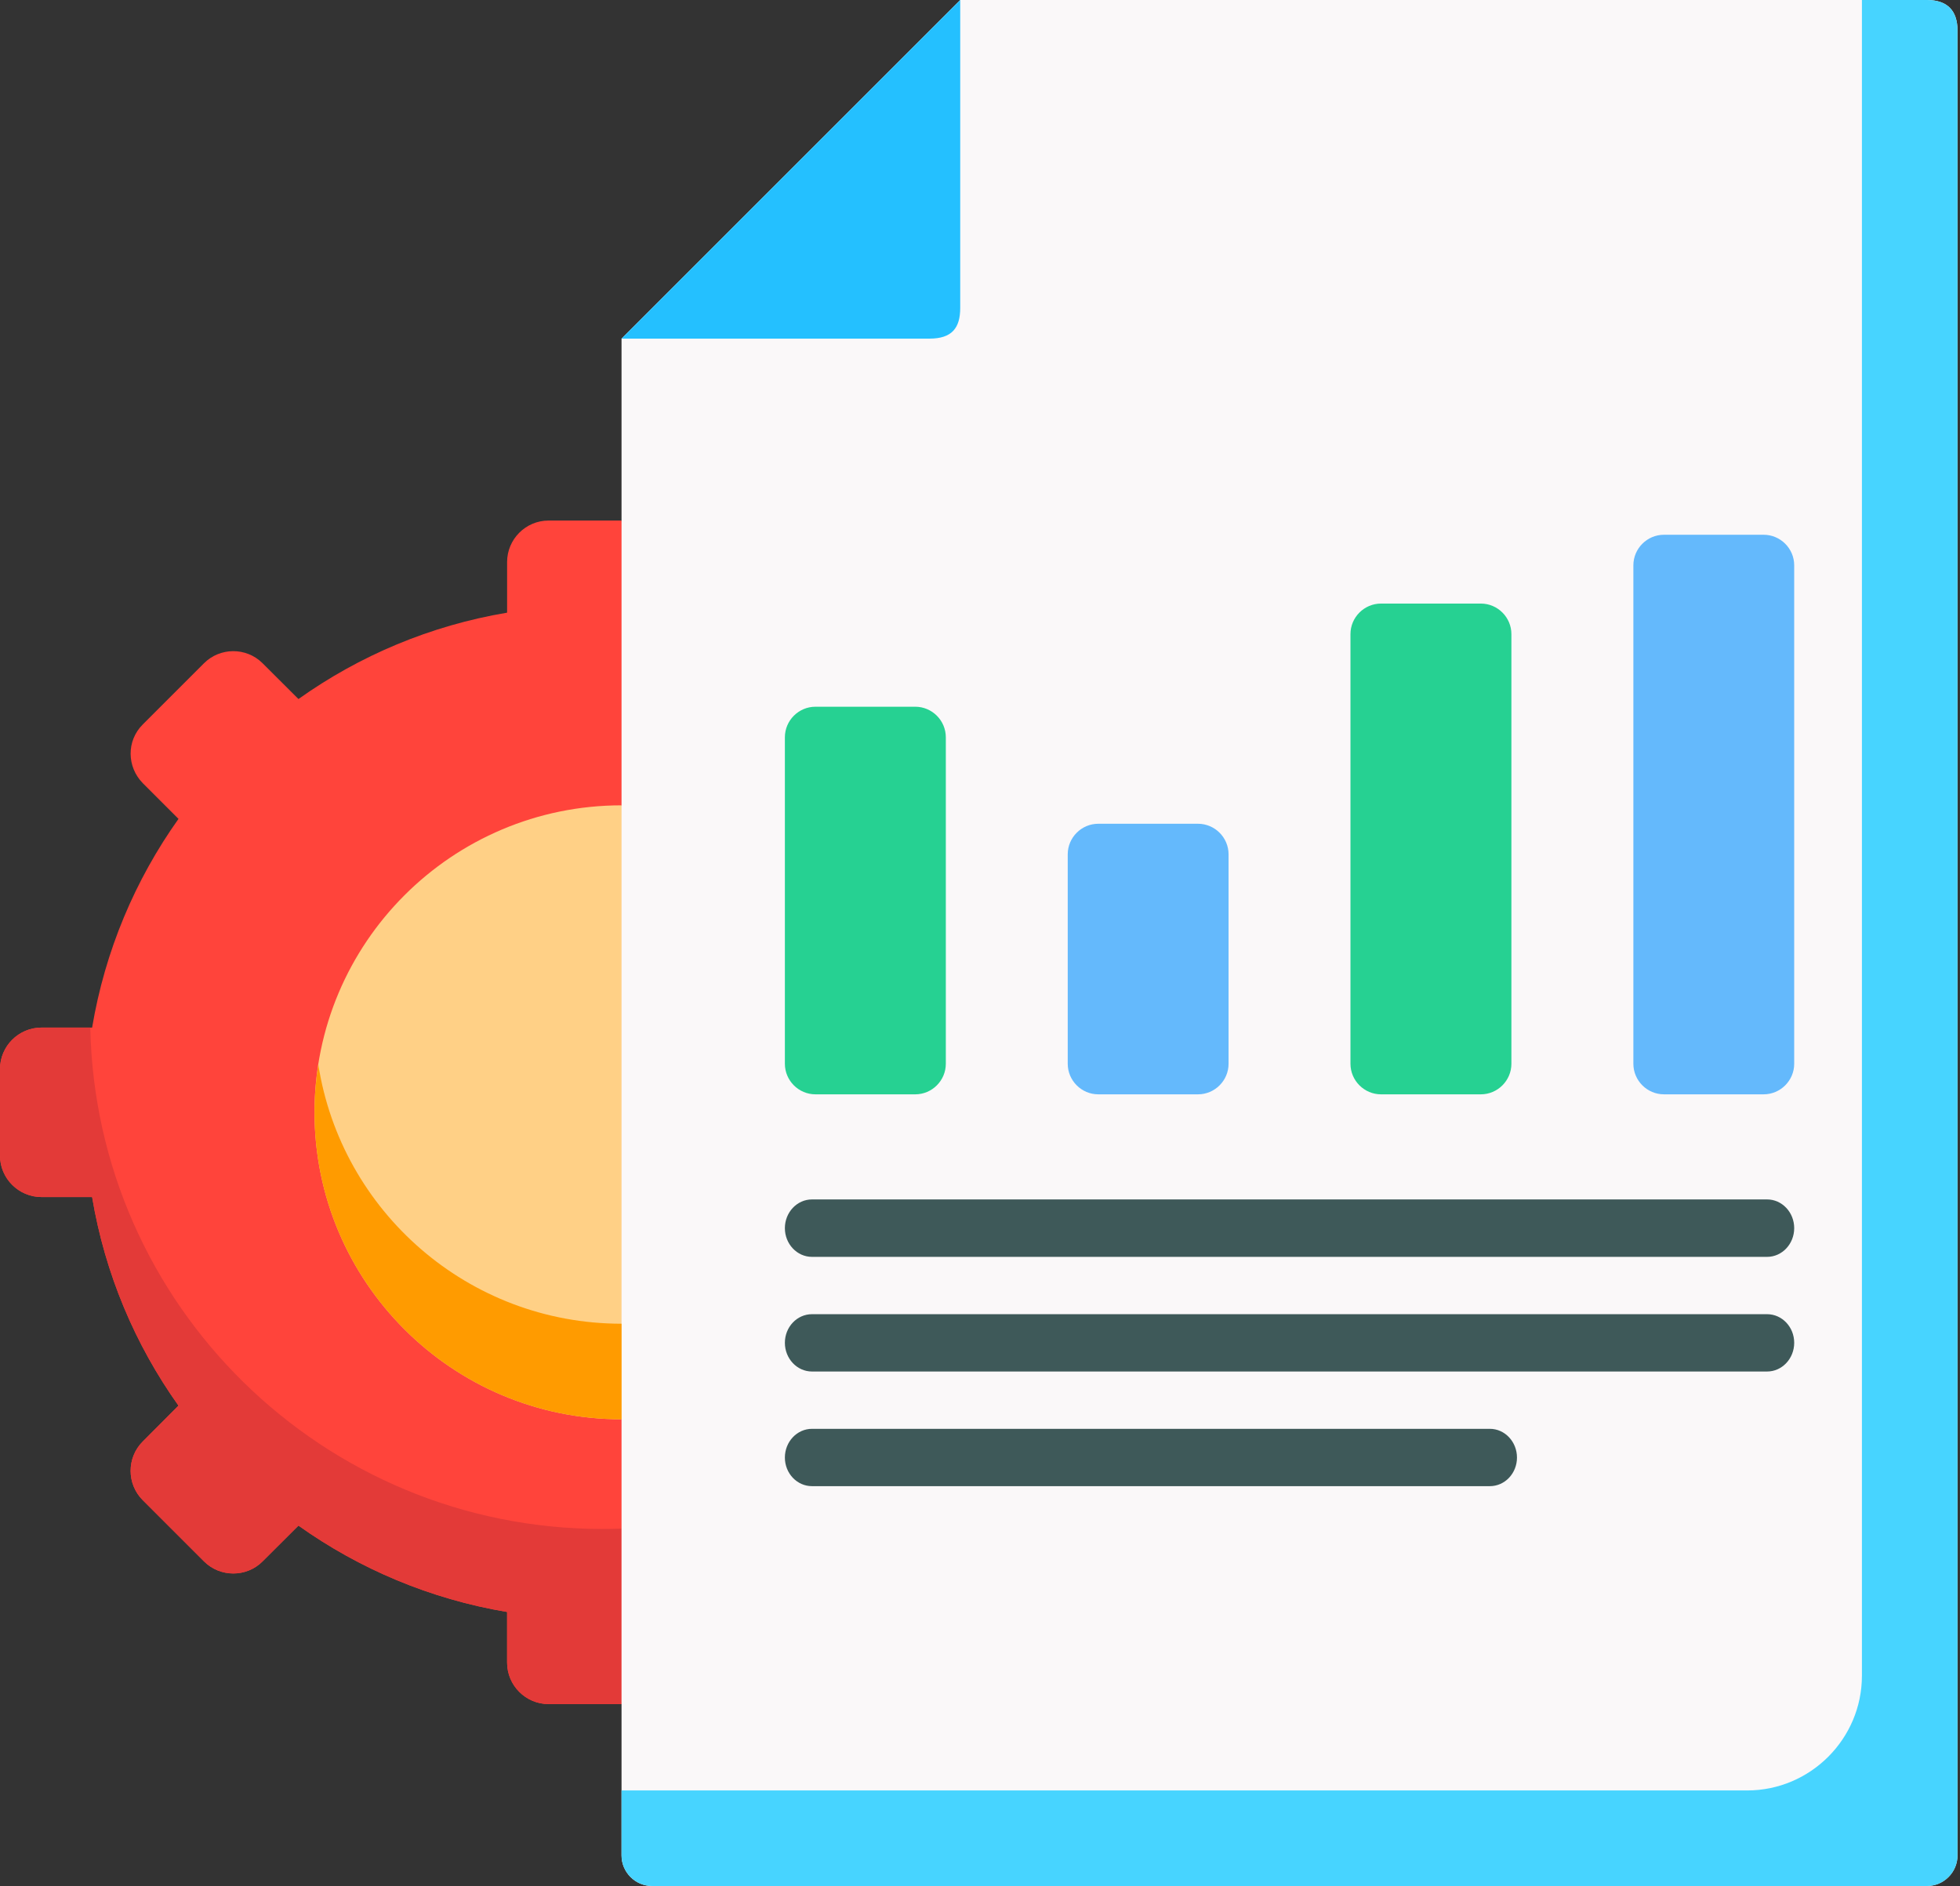 <svg width="532" height="512" viewBox="0 0 532 512" fill="none" xmlns="http://www.w3.org/2000/svg">
<rect x="0" y="0" width="532" height="512" fill="#333333" stroke="none"/>
<path fill-rule="evenodd" clip-rule="evenodd" d="M38.741 196.681L55.364 180.061C59.716 175.707 66.806 175.677 71.189 179.972L81.014 189.768C97.547 178.002 116.785 169.823 137.641 166.323V152.585C137.641 146.378 142.701 141.318 148.879 141.318H168.705L181.795 299.876L168.705 462.61H148.879C142.701 462.61 137.641 457.55 137.641 451.342V437.605C116.783 434.104 97.546 425.926 81.014 414.16L71.277 423.867C66.924 428.251 59.747 428.251 55.364 423.867L38.741 407.247C34.359 402.864 34.359 395.717 38.741 391.333L48.449 381.596C36.682 365.064 28.504 345.825 25.003 324.968H11.267C5.06 324.967 0 319.907 0 313.729V290.197C0 284.019 5.06 278.96 11.267 278.96H25.003C28.504 258.103 36.682 238.864 48.449 222.303L38.741 212.596C34.418 208.153 34.3 201.123 38.741 196.681Z" fill="#FF443B"/>
<path fill-rule="evenodd" clip-rule="evenodd" d="M168.705 385.301C122.697 385.301 85.367 347.971 85.367 301.962C85.367 255.955 122.697 218.625 168.705 218.625L181.207 306.876L168.705 385.301Z" fill="#FFD086"/>
<path fill-rule="evenodd" clip-rule="evenodd" d="M168.705 414.982V462.608H148.879C142.701 462.608 137.641 457.548 137.641 451.34V437.603C116.783 434.102 97.546 425.925 81.014 414.159L71.277 423.866C66.924 428.249 59.747 428.249 55.364 423.866L38.741 407.245C34.359 402.862 34.359 395.715 38.741 391.331L48.449 381.594C36.682 365.062 28.504 345.823 25.003 324.966H11.267C5.06 324.966 0 319.906 0 313.729V290.196C0 284.018 5.06 278.959 11.267 278.959H24.504C26.063 354.383 87.691 415.07 163.528 415.07C165.264 415.07 166.999 415.041 168.705 414.982Z" fill="#E33A38"/>
<path fill-rule="evenodd" clip-rule="evenodd" d="M260.631 0H523.027C528.528 0 531.323 2.853 531.323 8.296V503.704C531.323 508.264 527.587 512 523.027 512H176.998C172.438 512 168.703 508.264 168.703 503.704V91.928L260.631 0Z" fill="#FAF8F9"/>
<path fill-rule="evenodd" clip-rule="evenodd" d="M505.377 0H523.027C528.528 0 531.323 2.853 531.323 8.296V503.704C531.323 508.264 527.587 512 523.027 512H176.998C172.438 512 168.703 508.264 168.703 503.704V486.054H474.254C491.376 486.054 505.377 472.052 505.377 454.931V0Z" fill="#47D4FF"/>
<path fill-rule="evenodd" clip-rule="evenodd" d="M260.631 0V83.602C260.631 89.044 258.364 91.927 252.306 91.927H168.703L260.631 0Z" fill="#24C0FF"/>
<path fill-rule="evenodd" clip-rule="evenodd" d="M168.705 385.301C122.697 385.301 85.367 347.972 85.367 301.963C85.367 297.551 85.72 293.226 86.397 288.99C92.602 328.85 127.108 359.355 168.704 359.355V385.301H168.705Z" fill="#FF9B00"/>
<path fill-rule="evenodd" clip-rule="evenodd" d="M221.335 191.857H248.427C252.986 191.857 256.723 195.593 256.723 200.153V288.785C256.723 293.345 252.986 297.081 248.427 297.081H221.335C216.774 297.081 213.039 293.345 213.039 288.785V200.153C213.039 195.593 216.775 191.857 221.335 191.857Z" fill="#26D192"/>
<path fill-rule="evenodd" clip-rule="evenodd" d="M298.108 223.627H325.172C329.731 223.627 333.467 227.363 333.467 231.923V288.785C333.467 293.345 329.73 297.081 325.172 297.081H298.108C293.547 297.081 289.813 293.345 289.813 288.785V231.923C289.811 227.363 293.547 223.627 298.108 223.627Z" fill="#64B9FC"/>
<path fill-rule="evenodd" clip-rule="evenodd" d="M374.849 163.852H401.943C406.503 163.852 410.238 167.587 410.238 172.147V288.785C410.238 293.345 406.502 297.081 401.943 297.081H374.849C370.29 297.081 366.555 293.345 366.555 288.785V172.146C366.554 167.587 370.29 163.852 374.849 163.852Z" fill="#26D192"/>
<path fill-rule="evenodd" clip-rule="evenodd" d="M451.638 145.172H478.702C483.262 145.172 486.997 148.909 486.997 153.468V288.785C486.997 293.344 483.261 297.08 478.702 297.08H451.638C447.08 297.08 443.344 293.344 443.344 288.785V153.468C443.344 148.909 447.08 145.172 451.638 145.172Z" fill="#64B9FC"/>
<path d="M220.394 403.45C216.334 403.45 213.039 399.979 213.039 395.684C213.039 391.39 216.334 387.888 220.394 387.888H404.396C408.455 387.888 411.75 391.39 411.75 395.684C411.75 399.979 408.455 403.45 404.396 403.45H220.394ZM220.394 341.204C216.334 341.204 213.039 337.704 213.039 333.409C213.039 329.114 216.334 325.613 220.394 325.613H479.643C483.702 325.613 486.997 329.114 486.997 333.409C486.997 337.704 483.702 341.204 479.643 341.204H220.394ZM220.394 372.328C216.334 372.328 213.039 368.827 213.039 364.532C213.039 360.238 216.334 356.766 220.394 356.766H479.643C483.702 356.766 486.997 360.238 486.997 364.532C486.997 368.827 483.702 372.328 479.643 372.328H220.394Z" fill="#3E5959"/>
</svg>
